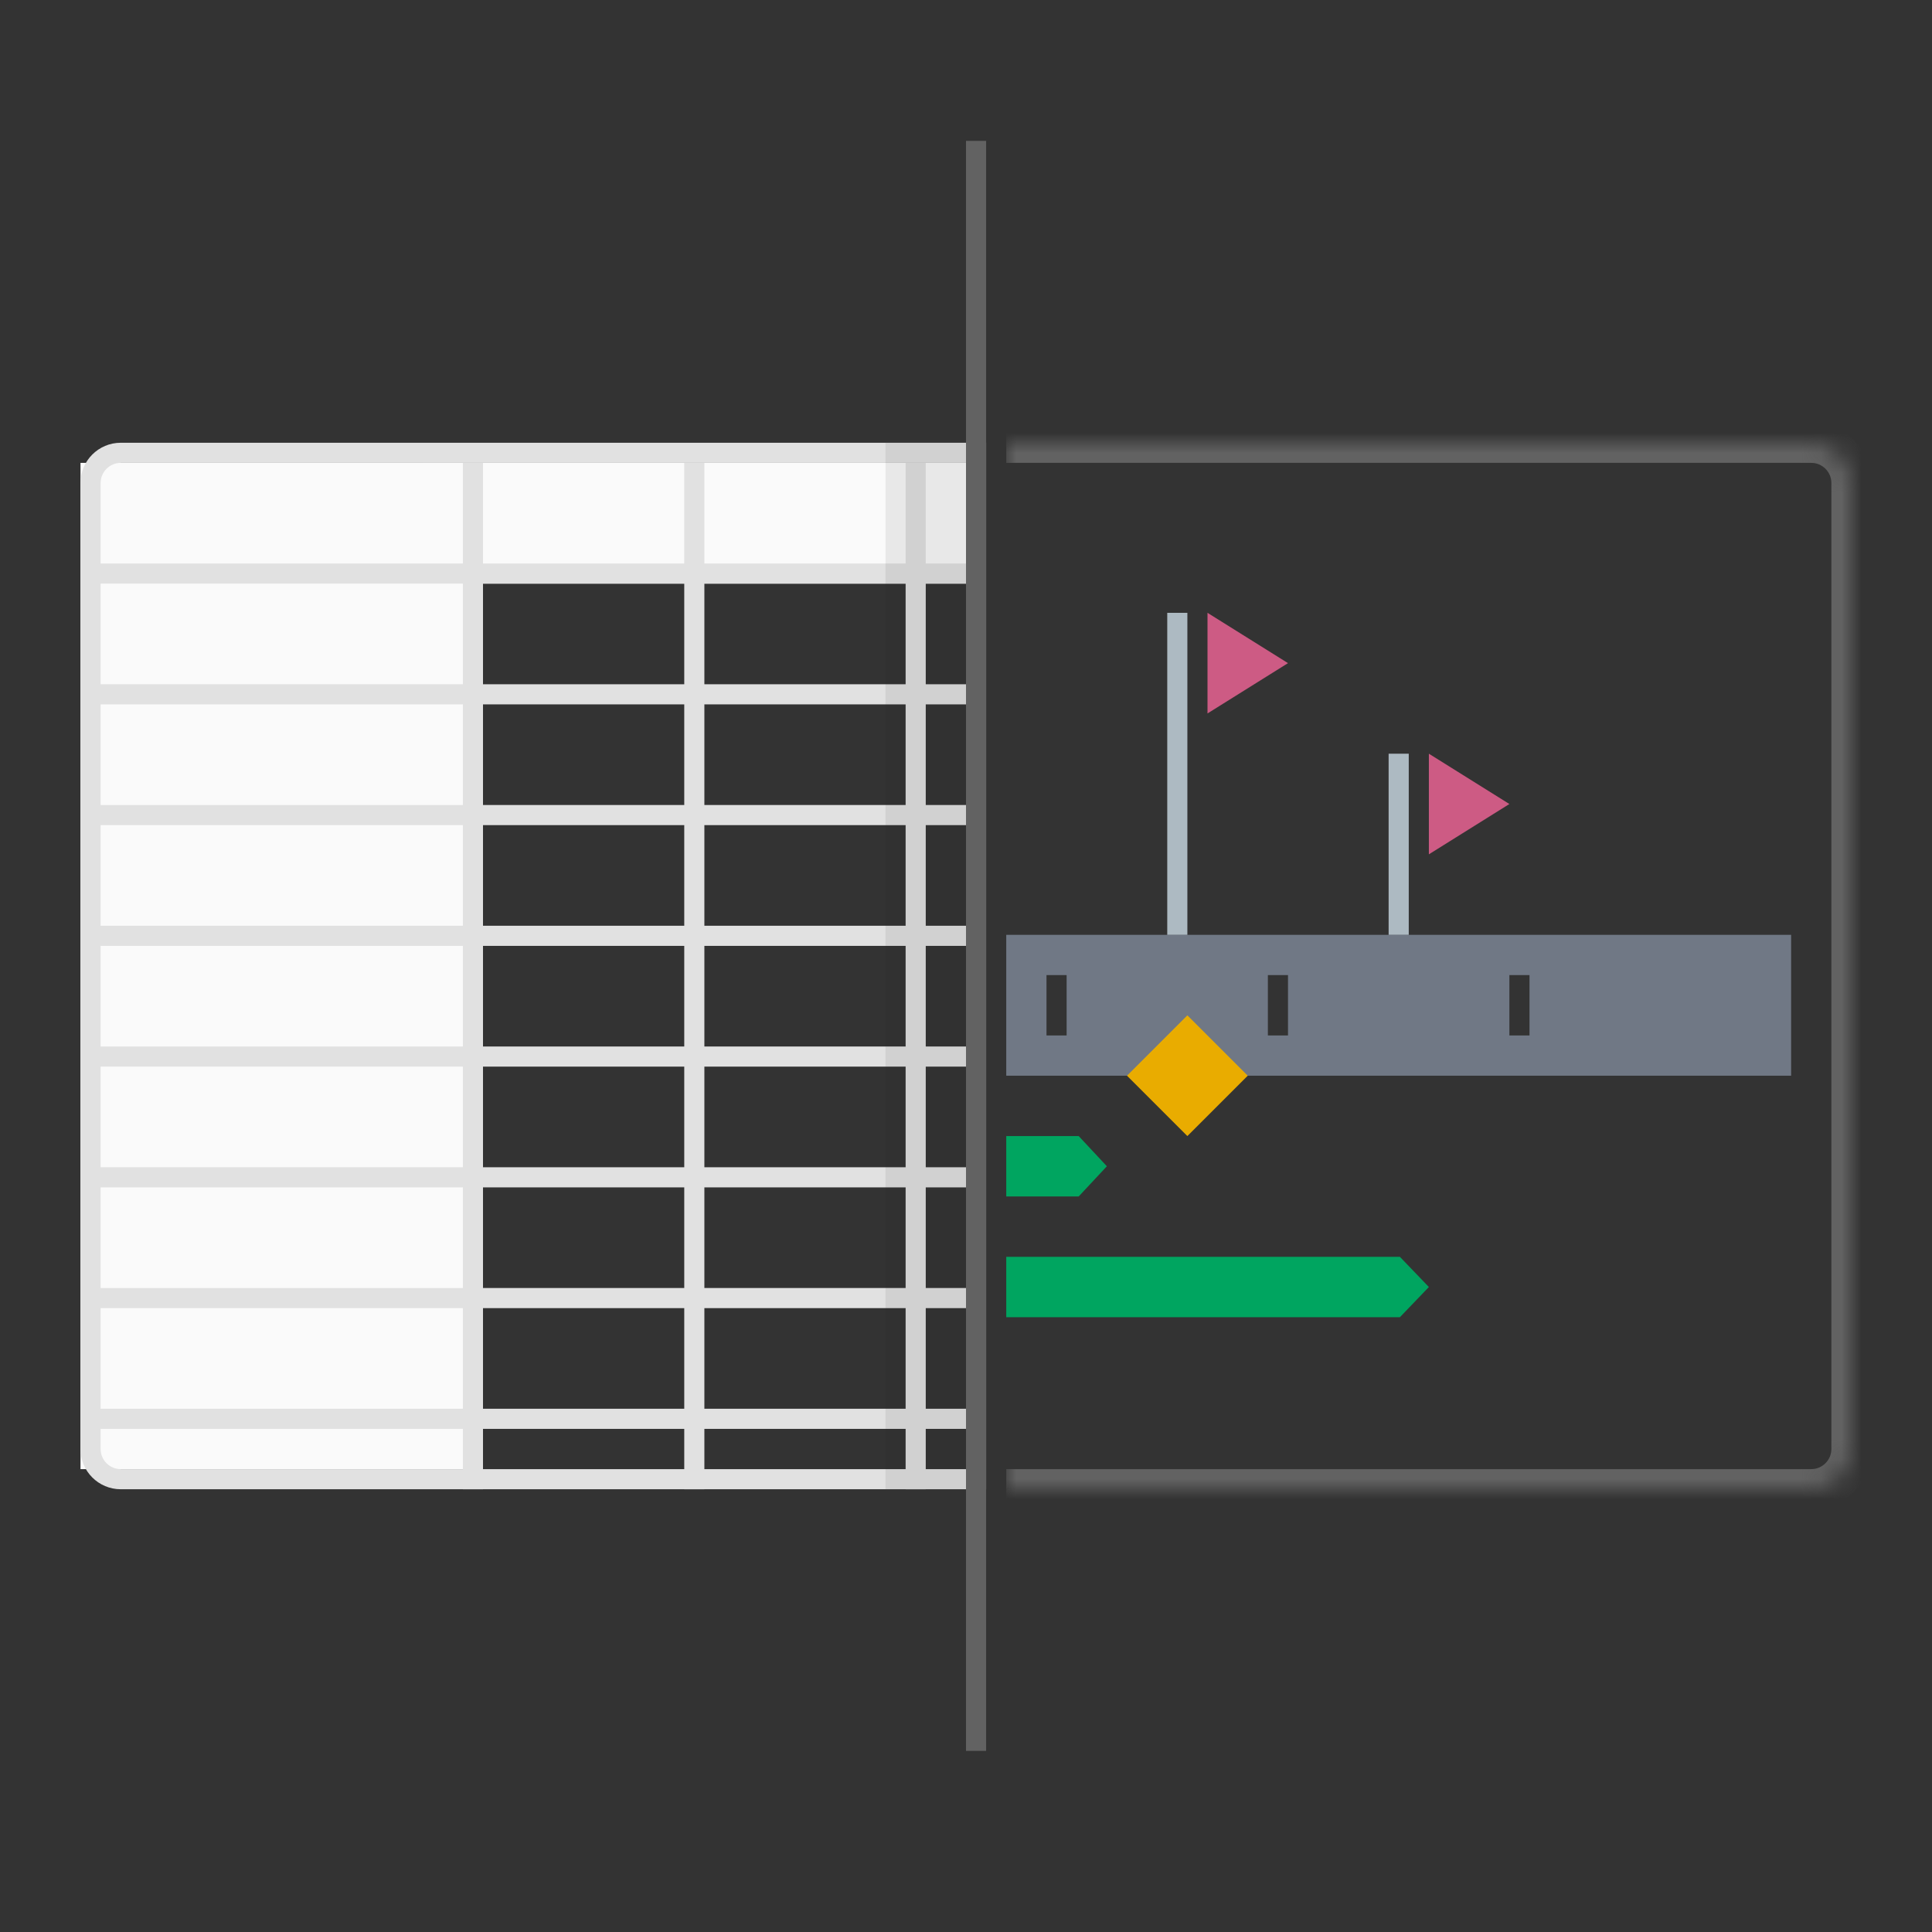 <svg width="96" height="96" viewBox="0 0 96 96" fill="none" xmlns="http://www.w3.org/2000/svg">
<rect x="0" y="0" width="96" height="96" fill="#333333" stroke="none"/>
<rect x="4" y="23" width="20" height="50" fill="#FAFAFA"/>
<rect x="21" y="23" width="27" height="6" fill="#FAFAFA"/>
<path d="M6 22.5H48.5V73.5H6C5.172 73.5 4.5 72.828 4.5 72V24C4.5 23.172 5.172 22.5 6 22.5Z" stroke="#E1E1E1"/>
<line x1="4" y1="28.5" x2="48" y2="28.5" stroke="#E1E1E1"/>
<line x1="23.5" y1="74" x2="23.5" y2="23" stroke="#E1E1E1"/>
<line x1="34.5" y1="74" x2="34.5" y2="23" stroke="#E1E1E1"/>
<line x1="45.5" y1="74" x2="45.5" y2="23" stroke="#E1E1E1"/>
<line x1="4" y1="34.5" x2="48" y2="34.5" stroke="#E1E1E1"/>
<line x1="4" y1="40.5" x2="48" y2="40.5" stroke="#E1E1E1"/>
<line x1="4" y1="46.5" x2="48" y2="46.5" stroke="#E1E1E1"/>
<line x1="4" y1="52.5" x2="48" y2="52.5" stroke="#E1E1E1"/>
<line x1="4" y1="58.5" x2="48" y2="58.5" stroke="#E1E1E1"/>
<line x1="4" y1="64.5" x2="48" y2="64.5" stroke="#E1E1E1"/>
<line x1="4" y1="70.5" x2="48" y2="70.5" stroke="#E1E1E1"/>
<path d="M48 22H44V74H48V22Z" fill="#222222" fill-opacity="0.08"/>
<path d="M89 46.451V53.451H50V46.451H89ZM64 48.451H63V51.451H64V48.451ZM76 48.451H75V51.451H76V48.451ZM53 48.451H52V51.451H53V48.451Z" fill="#707885"/>
<path d="M59 50.451L62 53.451L59 56.451L56 53.451L59 50.451Z" fill="#E9AC00"/>
<path d="M59 30.451V46.451H58V30.451H59ZM70 37.451V46.451H69V37.451H70Z" fill="#ADBAC2"/>
<path d="M50 56.451H53.6L55 57.951L53.6 59.451H50V56.451Z" fill="#00A560"/>
<path d="M50 62.451H69.56L71 63.951L69.56 65.451H50V62.451Z" fill="#00A560"/>
<path d="M60 30.451L64 32.951L60 35.451V30.451Z" fill="#CD5B84"/>
<path d="M71 37.451L75 39.951L71 42.451V37.451Z" fill="#CD5B84"/>
<rect x="48" y="7" width="1" height="80" fill="#626262"/>
<mask id="path-24-inside-1_6317_1519" fill="white">
<path d="M50 22H90C91.105 22 92 22.895 92 24V72C92 73.105 91.105 74 90 74H50V22Z"/>
</mask>
<path d="M50 21H90C91.657 21 93 22.343 93 24H91C91 23.448 90.552 23 90 23H50V21ZM93 72C93 73.657 91.657 75 90 75H50V73H90C90.552 73 91 72.552 91 72H93ZM50 74V22V74ZM90 21C91.657 21 93 22.343 93 24V72C93 73.657 91.657 75 90 75V73C90.552 73 91 72.552 91 72V24C91 23.448 90.552 23 90 23V21Z" fill="#626262" mask="url(#path-24-inside-1_6317_1519)"/>
</svg>
